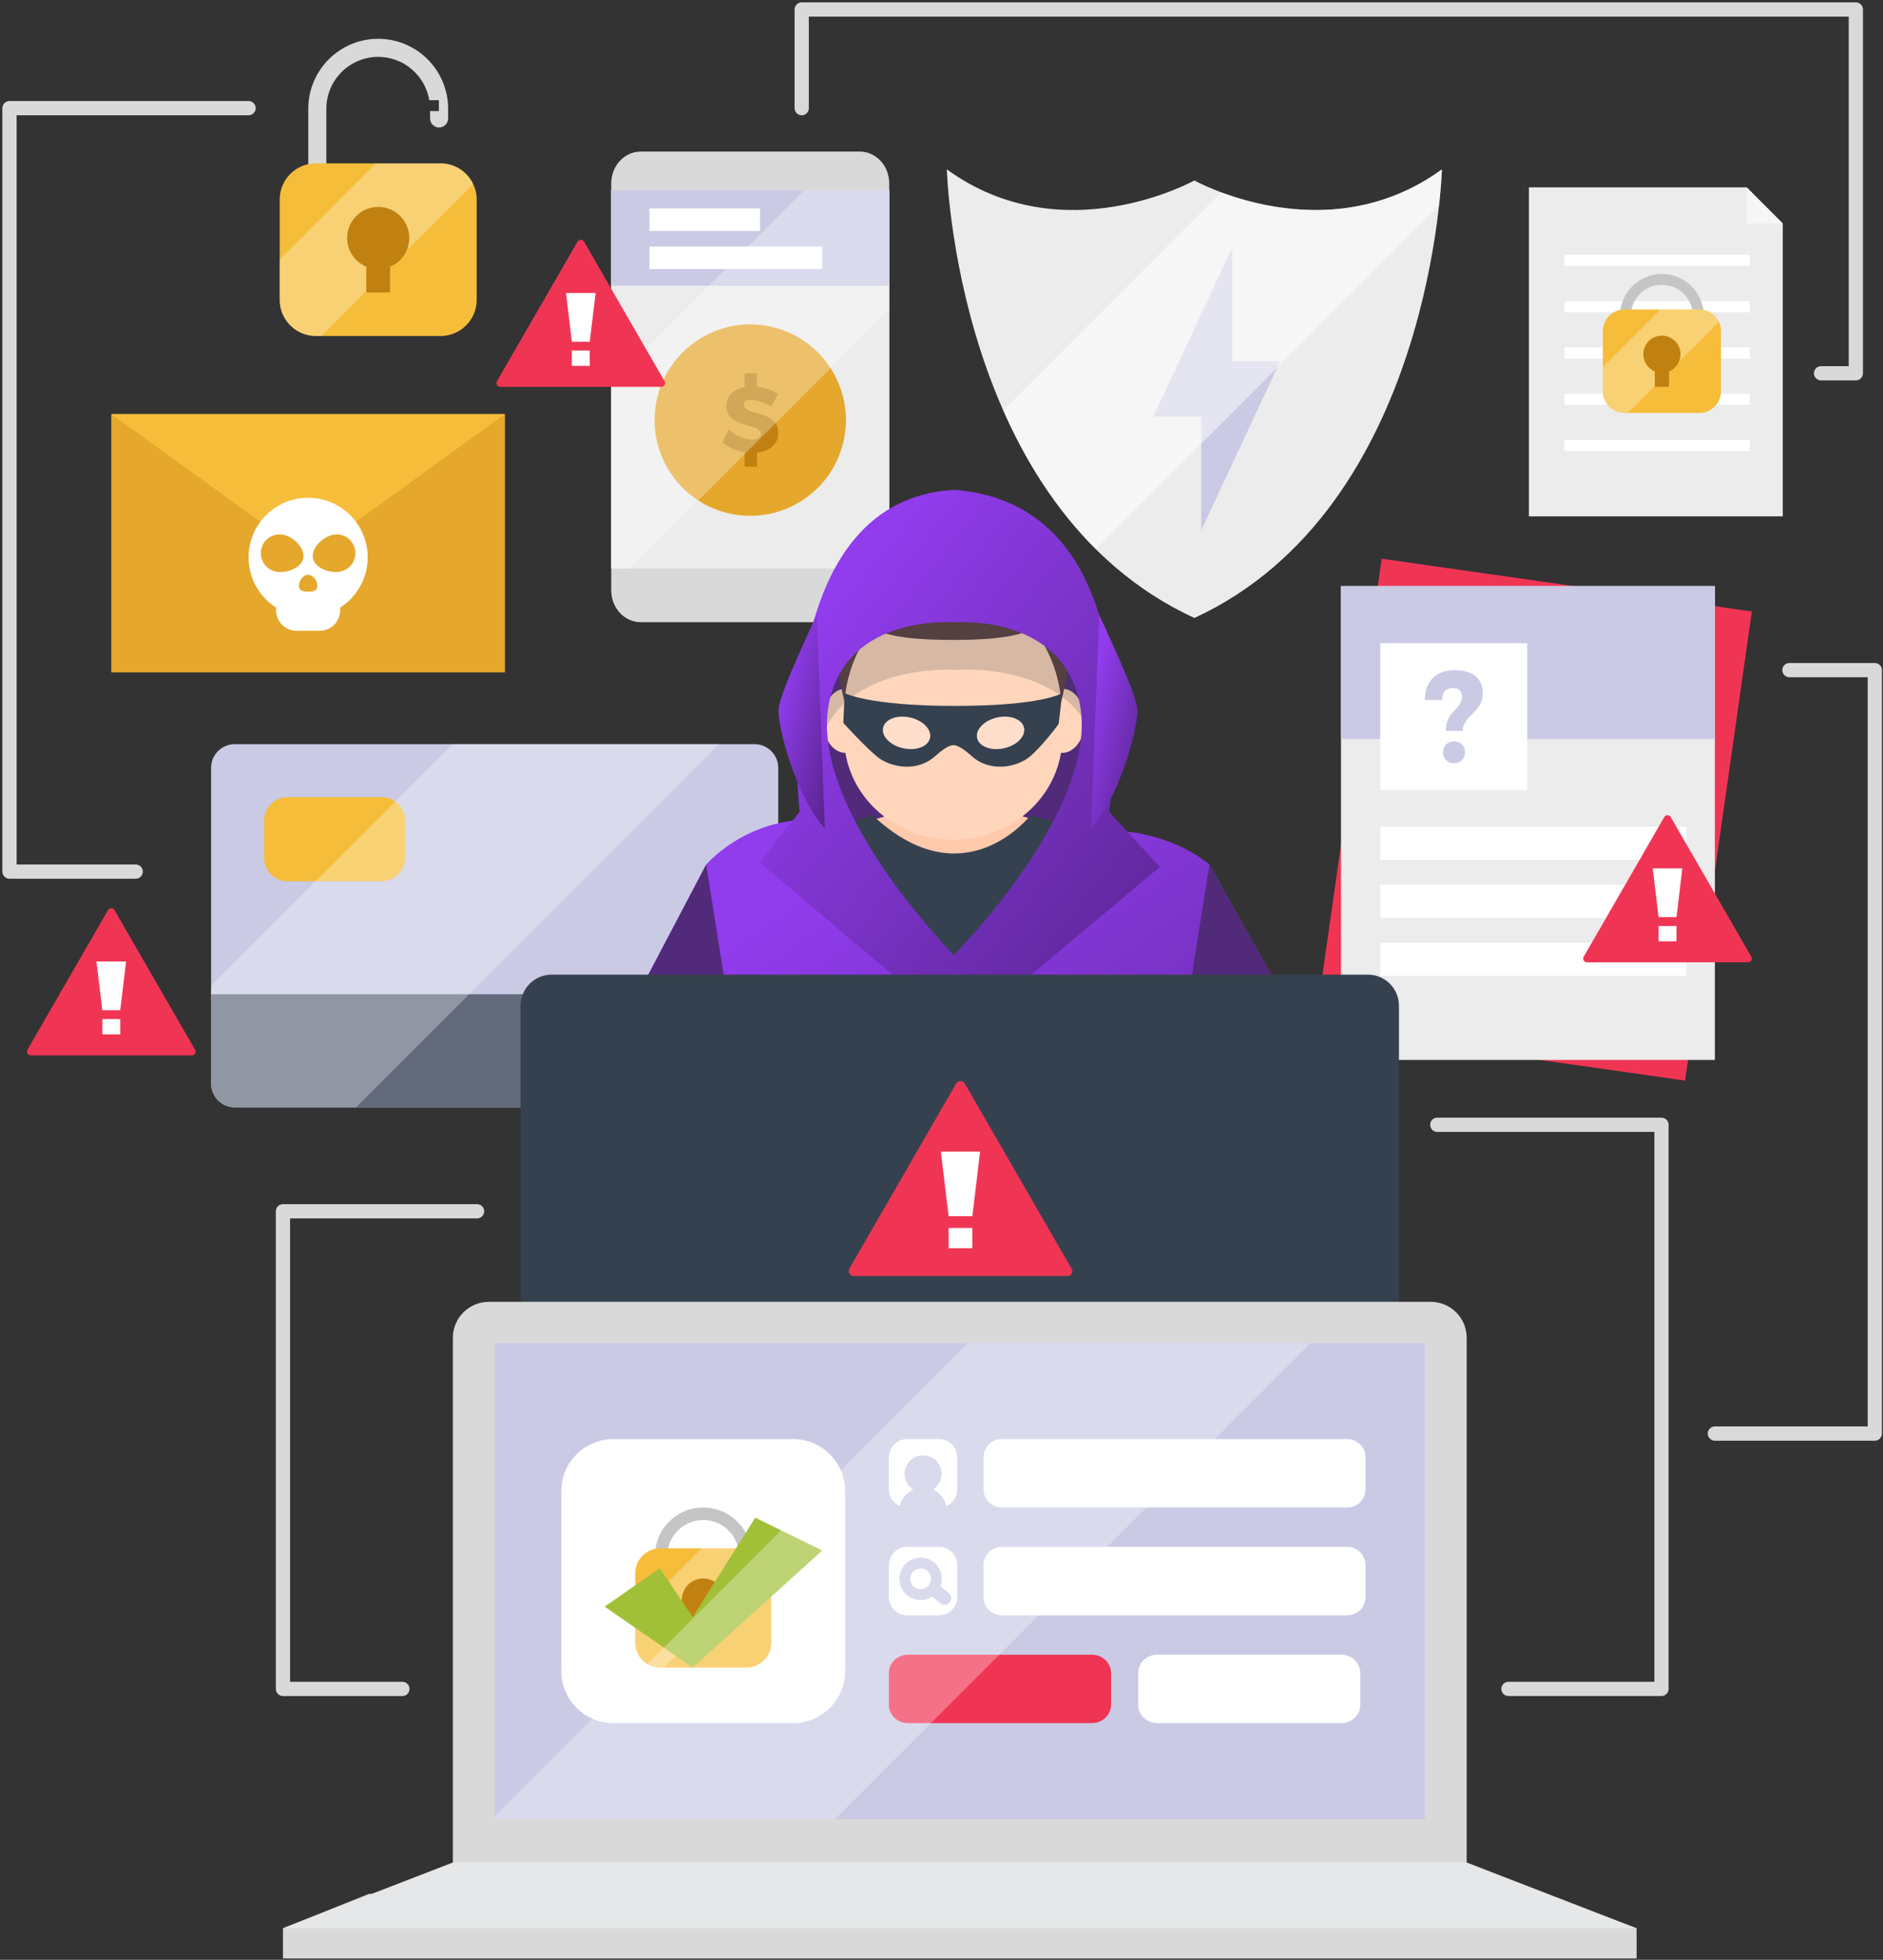 <svg xmlns="http://www.w3.org/2000/svg" width="397" height="413" viewBox="0 0 397 413" fill="none"><rect x="0" y="0" width="397" height="413" fill="#333333" stroke="none"/><path d="M187.481 124.392C187.481 128.103 184.71 131.112 181.29 131.112H135.06C131.64 131.112 128.869 128.103 128.869 124.392V38.664C128.869 34.953 131.64 31.945 135.06 31.945H181.29C184.71 31.945 187.481 34.953 187.481 38.664V124.392Z" fill="#D9D9D9"></path><path d="M187.48 40.066H128.867V119.812H187.48V40.066Z" fill="#ECECEC"></path><path d="M187.48 40.066H128.867V60.211H187.48V40.066Z" fill="#CACAE5"></path><path d="M177.806 93.166C180.366 82.325 173.653 71.462 162.812 68.902C151.972 66.343 141.109 73.055 138.549 83.896C135.989 94.736 142.702 105.6 153.543 108.159C164.383 110.719 175.246 104.006 177.806 93.166Z" fill="#E5A72C"></path><path d="M159.587 95.399V98.365H156.995V95.32C155.226 95.045 153.538 94.299 152.281 93.257L153.636 90.566C155.05 91.804 157.171 92.629 158.605 92.629C159.705 92.629 160.392 92.217 160.392 91.432C160.392 88.996 153.125 90.45 153.125 85.578C153.125 83.476 154.618 82.023 156.995 81.572V78.664H159.587V81.474C161.237 81.651 162.848 82.202 164.026 82.967L162.71 85.696C161.257 84.851 159.429 84.261 158.31 84.261C157.407 84.261 156.798 84.595 156.798 85.263C156.798 87.64 164.066 86.284 164.066 91.253C164.066 93.69 162.16 95.104 159.587 95.399Z" fill="#C18111"></path><path d="M160.243 43.932H136.922V48.668H160.243V43.932Z" fill="white"></path><path d="M173.36 51.949H136.922V56.685H173.36V51.949Z" fill="white"></path><path opacity="0.3" d="M187.48 40.066H169.519L128.867 80.719V119.813H132.871L187.48 65.203V40.066Z" fill="white"></path><path d="M291.306 117.744L277.227 216.602L355.267 227.716L369.347 128.859L291.306 117.744Z" fill="#F03554"></path><path d="M361.554 123.507H282.725V223.363H361.554V123.507Z" fill="#ECECEC"></path><path d="M361.554 123.507H282.725V155.742H361.554V123.507Z" fill="#CACAE5"></path><path d="M321.993 135.548H291.021V166.52H321.993V135.548Z" fill="white"></path><path d="M355.56 174.215H291.021V181.187H355.56V174.215Z" fill="white"></path><path d="M355.56 186.436H291.021V193.408H355.56V186.436Z" fill="white"></path><path d="M355.56 198.656H291.021V205.628H355.56V198.656Z" fill="white"></path><path d="M300.393 147.485C300.447 143.537 302.794 141.218 306.688 141.218C310.36 141.218 312.624 142.929 312.624 146.021C312.624 150.218 308.399 150.716 308.399 154.031H304.838C304.838 149.75 308.235 149.529 308.235 146.795C308.235 145.553 307.489 145.002 306.246 145.002C304.864 145.002 304.094 145.801 304.065 147.514L300.393 147.485ZM308.869 158.531C308.869 159.91 307.902 160.849 306.551 160.849C305.197 160.849 304.258 159.91 304.258 158.531C304.258 157.177 305.197 156.24 306.551 156.24C307.902 156.24 308.869 157.178 308.869 158.531Z" fill="#CACAE5"></path><path d="M164.077 228.369C164.077 231.129 161.838 233.369 159.077 233.369H49.504C46.743 233.369 44.504 231.129 44.504 228.369V161.82C44.504 159.058 46.743 156.82 49.504 156.82H159.077C161.838 156.82 164.077 159.058 164.077 161.82V228.369Z" fill="#CACAE5"></path><path opacity="0.7" d="M44.504 209.523V228.369C44.504 231.129 46.743 233.369 49.504 233.369H159.077C161.838 233.369 164.077 231.129 164.077 228.369V209.523H44.504Z" fill="#36414F"></path><path d="M85.422 180.726C85.422 183.487 83.183 185.726 80.422 185.726H60.672C57.911 185.726 55.672 183.487 55.672 180.726V172.976C55.672 170.215 57.911 167.976 60.672 167.976H80.422C83.183 167.976 85.422 170.215 85.422 172.976V180.726Z" fill="#F6BD3A"></path><path opacity="0.3" d="M151.639 156.82H95.424L44.504 207.74V228.369C44.504 231.129 46.743 233.369 49.504 233.369H75.091L151.639 156.82Z" fill="white"></path><path d="M318.037 355.91H350.297V237.031H303.027" stroke="#D9D9D9" stroke-width="3" stroke-miterlimit="10" stroke-linecap="round" stroke-linejoin="round"></path><path d="M100.583 255.26H59.656V355.912H84.842" stroke="#D9D9D9" stroke-width="3" stroke-miterlimit="10" stroke-linecap="round" stroke-linejoin="round"></path><path d="M201.107 206.903C218.679 206.903 232.923 187.495 232.923 163.554C232.923 139.613 218.679 120.205 201.107 120.205C183.536 120.205 169.291 139.613 169.291 163.554C169.291 187.495 183.536 206.903 201.107 206.903Z" fill="#512A7A"></path><path d="M213.562 171.469L211.695 151.472H190.52L188.655 171.469L173.633 175.625L186.055 206.902H216.162L228.58 175.625L213.562 171.469Z" fill="#FFC9AB"></path><path d="M223.959 155.314C223.959 167.269 213.665 176.96 200.961 176.96C188.262 176.96 177.967 167.269 177.967 155.314C177.967 119.332 188.262 117.98 200.961 117.98C213.665 117.98 223.959 123.23 223.959 155.314Z" fill="#FFD6BB"></path><path d="M219.182 151.893C219.182 155.629 221.317 158.659 223.957 158.659C226.592 158.659 228.732 155.63 228.732 151.893C228.732 148.161 226.591 145.131 223.957 145.131C221.317 145.131 219.182 148.16 219.182 151.893Z" fill="#FFD6BB"></path><path d="M173.486 151.893C173.486 155.629 175.625 158.659 178.261 158.659C180.902 158.659 183.044 155.63 183.044 151.893C183.044 148.161 180.901 145.131 178.261 145.131C175.625 145.131 173.486 148.16 173.486 151.893Z" fill="#FFD6BB"></path><path d="M205.961 122.525C205.961 122.525 222.293 129.937 223.745 147.795C223.745 147.795 234.237 109.728 205.961 122.525Z" fill="#5D3F3F"></path><path d="M195.822 122.525C195.822 122.525 179.492 129.937 178.039 147.795C178.039 147.795 167.545 109.728 195.822 122.525Z" fill="#5D3F3F"></path><path d="M222.05 125.838C222.05 133.697 212.609 134.849 200.963 134.849C189.317 134.849 179.875 133.698 179.875 125.838C179.875 117.978 189.316 111.606 200.963 111.606C212.609 111.605 222.05 117.978 222.05 125.838Z" fill="#5D3F3F"></path><path opacity="0.2" d="M230.237 143.957C231.61 137.982 230.894 126.177 223.319 121.738C222.799 120.802 222.118 119.917 221.319 119.078C216.128 117.099 209.687 115.918 201.723 115.918C192.516 115.918 185.338 117.488 179.794 120.056C179.399 120.555 179.031 121.064 178.729 121.592C170.819 125.883 169.27 137.401 170.656 143.395C168.143 143.963 170.186 149.797 170.186 153.218C170.186 155.424 170.981 157.385 172.217 158.658C176.465 139.178 201.833 141.168 201.833 141.168C201.833 141.168 225.966 139.282 231.092 157.268C231.727 156.127 232.105 154.732 232.105 153.218C232.105 149.588 232.976 144.26 230.237 143.957Z" fill="#36414F"></path><path d="M217.275 171.791C217.275 171.791 203.274 189.941 183.961 171.791L177.799 173.805L200.965 204.463L225.652 174.078L217.275 171.791Z" fill="#36414F"></path><path d="M252.458 190.034C252.458 190.034 261.734 197.272 269.56 217.428C274.451 230.02 282.883 253.488 279.531 259.963C268.24 281.781 211.17 284.029 211.17 284.029L211.123 269.886C211.123 269.886 255.24 255.058 254.616 248.722C254 242.386 234.774 211.066 234.774 211.066L252.458 190.034Z" fill="#FFD6BB"></path><path d="M150.908 190.034C150.908 190.034 141.632 197.272 133.807 217.428C128.916 230.02 120.483 253.488 123.835 259.963C135.127 281.781 192.196 284.029 192.196 284.029L192.244 269.886C192.244 269.886 148.126 255.058 148.75 248.722C149.365 242.386 168.592 211.066 168.592 211.066L150.908 190.034Z" fill="#FFD6BB"></path><path d="M243.958 293.041L245.709 240.682L250.97 249.614L281.644 229.448L254.992 182.204C254.992 182.204 244.735 172.988 227.982 175.452L201.257 209.314L175.448 173.072C158.692 170.608 148.885 182.204 148.885 182.204L125.279 227.087L152.908 249.614L158.175 240.682L161.127 292.641" fill="url(#paint0_linear_592_25)"></path><path d="M152.908 249.613L158.174 240.682L148.885 182.203L125.279 227.086L152.908 249.613Z" fill="#512A7A"></path><path d="M250.969 249.613L245.709 240.682L254.991 182.203L281.643 229.447L250.969 249.613Z" fill="#512A7A"></path><path d="M153.663 253.746C143.875 256.185 134.042 258.445 124.178 260.574C136.215 281.818 192.198 284.029 192.198 284.029L192.246 269.886C192.246 269.886 165.041 260.74 153.663 253.746Z" fill="#FFD6BB"></path><path d="M249.877 253.643C259.664 256.084 268.714 258.649 278.578 260.78C266.541 282.024 210.557 284.233 210.557 284.233L210.51 270.09C210.51 270.09 238.499 260.637 249.877 253.643Z" fill="#FFD6BB"></path><path d="M231.065 278.777C225.167 285.537 224.094 287.392 218.372 287.523C214.02 287.624 208.249 284.529 205.296 281.001C199.2 273.724 205.57 269.778 205.57 269.778C205.57 269.778 202.976 265.813 208.218 263.569C213.445 261.315 226.524 266.596 226.524 266.596" fill="#FFD6BB"></path><path d="M244.533 182.689L233.828 171.078C233.828 171.078 244.533 106.526 201.208 103.234C161.209 105.407 168.588 171.078 168.588 171.078L160.18 181.693L202.648 217.734L244.533 182.689ZM174.769 148.251C178.525 129.209 201.207 131.155 201.207 131.155C201.207 131.155 223.891 129.209 227.645 148.251C232.002 170.351 201.108 201.26 201.108 201.26C201.108 201.26 170.414 170.351 174.769 148.251Z" fill="url(#paint1_linear_592_25)"></path><path d="M171.689 278.574C177.587 285.332 178.659 287.187 184.382 287.318C188.734 287.421 194.505 284.324 197.457 280.798C203.553 273.519 197.183 269.575 197.183 269.575C197.183 269.575 199.777 265.61 194.537 263.364C189.308 261.112 176.23 266.393 176.23 266.393" fill="#FFD6BB"></path><path d="M231.743 129.609C231.743 129.609 239.327 145.478 239.768 149.184C240.207 152.89 235.876 168.495 230.039 174.536" fill="url(#paint2_linear_592_25)"></path><path d="M172.204 129.609C172.204 129.609 164.62 145.478 164.179 149.184C163.74 152.89 168.07 168.495 173.908 174.536" fill="url(#paint3_linear_592_25)"></path><path d="M223.959 146.054C223.959 146.054 219.805 148.761 201.404 148.761C183.002 148.761 178.08 146.054 178.08 146.054L177.799 152.349C177.799 152.349 182.475 157.483 185.008 159.522C187.539 161.561 193.174 162.972 197.243 159.277C199.932 156.833 201.018 157.04 201.018 157.04C201.018 157.04 202.105 156.833 204.795 159.277C208.863 162.972 214.498 161.561 217.03 159.522C219.562 157.483 223.203 152.583 223.203 152.583L223.959 146.054Z" fill="#36414F"></path><path d="M215.903 153.359C215.51 151.566 212.979 150.597 210.246 151.194C207.516 151.793 205.617 153.73 206.011 155.523C206.403 157.315 208.937 158.284 211.665 157.687C214.4 157.09 216.294 155.15 215.903 153.359Z" fill="#FFDECC"></path><path d="M191.845 151.194C189.114 150.597 186.581 151.566 186.19 153.359C185.797 155.15 187.694 157.089 190.425 157.687C193.156 158.284 195.689 157.315 196.082 155.523C196.474 153.73 194.578 151.793 191.845 151.194Z" fill="#FFDECC"></path><path d="M294.948 314.606C294.948 318.223 292.015 321.153 288.4 321.153H116.312C112.697 321.153 109.762 318.223 109.762 314.606V211.936C109.762 208.317 112.697 205.388 116.312 205.388H288.4C292.015 205.388 294.948 208.317 294.948 211.936V314.606Z" fill="#36414F"></path><path d="M225.026 268.908C225.024 268.91 225.019 268.91 225.015 268.908H179.985C179.612 268.908 179.266 268.711 179.08 268.387C178.893 268.063 178.893 267.664 179.08 267.342L201.595 228.342C201.783 228.02 202.128 227.82 202.501 227.82C202.875 227.82 203.22 228.019 203.408 228.342L225.855 267.225C225.991 267.405 226.071 267.625 226.071 267.864C226.071 268.441 225.604 268.908 225.026 268.908Z" fill="#F03554"></path><path d="M205.008 256.295H200.001L198.365 242.686H206.641L205.008 256.295ZM205.008 258.769H200.001V263.043H205.008V258.769Z" fill="white"></path><path d="M309.222 400.404C309.222 404.58 305.837 407.963 301.665 407.963H103.042C98.87 407.963 95.482 404.58 95.482 400.404V281.904C95.482 277.728 98.87 274.347 103.042 274.347H301.665C305.837 274.347 309.222 277.728 309.222 281.904V400.404Z" fill="#D9D9D9"></path><path d="M300.422 283.041H104.291V383.342H300.422V283.041Z" fill="#CACAE5"></path><path d="M345.054 412.713H59.656V406.352L77.77 399.113L315.201 395.654L345.054 406.352V412.713Z" fill="#D9D9D9"></path><path d="M309.223 392.49H95.484L59.656 406.352H345.054L309.223 392.49Z" fill="#E6E7E8"></path><path d="M201.824 313.834C201.824 315.957 200.103 317.678 197.98 317.678H191.254C189.131 317.678 187.41 315.957 187.41 313.834V307.107C187.41 304.984 189.131 303.263 191.254 303.263H197.98C200.103 303.263 201.824 304.984 201.824 307.107V313.834Z" fill="white"></path><path d="M287.898 313.834C287.898 315.957 286.176 317.678 284.054 317.678H211.203C209.081 317.678 207.359 315.957 207.359 313.834V307.107C207.359 304.984 209.081 303.263 211.203 303.263H284.054C286.176 303.263 287.898 304.984 287.898 307.107V313.834Z" fill="white"></path><path d="M201.824 336.555C201.824 338.678 200.103 340.399 197.98 340.399H191.254C189.131 340.399 187.41 338.678 187.41 336.555V329.828C187.41 327.705 189.131 325.984 191.254 325.984H197.98C200.103 325.984 201.824 327.705 201.824 329.828V336.555Z" fill="white"></path><path d="M234.241 359.275C234.241 361.396 232.445 363.119 230.23 363.119H191.42C189.205 363.119 187.41 361.396 187.41 359.275V352.546C187.41 350.425 189.205 348.702 191.42 348.702H230.23C232.445 348.702 234.241 350.425 234.241 352.546V359.275Z" fill="#F03554"></path><path d="M286.801 359.275C286.801 361.396 285.006 363.119 282.791 363.119H243.98C241.764 363.119 239.969 361.396 239.969 359.275V352.546C239.969 350.425 241.764 348.702 243.98 348.702H282.791C285.006 348.702 286.801 350.425 286.801 352.546V359.275Z" fill="white"></path><path d="M287.898 336.555C287.898 338.678 286.176 340.399 284.054 340.399H211.203C209.081 340.399 207.359 338.678 207.359 336.555V329.828C207.359 327.705 209.081 325.984 211.203 325.984H284.054C286.176 325.984 287.898 327.705 287.898 329.828V336.555Z" fill="white"></path><path d="M189.596 318.455H199.628C199.628 316.432 198.427 314.693 196.701 313.898C197.793 313.206 198.519 311.99 198.519 310.599C198.519 308.441 196.77 306.693 194.611 306.693C192.454 306.693 190.705 308.441 190.705 310.599C190.705 311.99 191.432 313.206 192.523 313.898C190.797 314.693 189.596 316.432 189.596 318.455Z" fill="#CACAE5"></path><path d="M200.039 335.748L198.283 334.248C198.461 333.768 198.571 333.252 198.571 332.709C198.571 330.242 196.569 328.24 194.102 328.24C191.63 328.24 189.629 330.242 189.629 332.709C189.629 335.184 191.63 337.182 194.102 337.182C195.015 337.182 195.862 336.905 196.569 336.436L198.231 337.858C198.814 338.356 199.694 338.29 200.193 337.708C200.693 337.125 200.615 336.246 200.039 335.748ZM194.102 334.899C192.894 334.899 191.914 333.92 191.914 332.709C191.914 331.504 192.894 330.525 194.102 330.525C195.31 330.525 196.287 331.503 196.287 332.709C196.287 333.92 195.31 334.899 194.102 334.899Z" fill="#CACAE5"></path><path d="M178.193 352.137C178.193 358.201 173.277 363.119 167.211 363.119H129.322C123.256 363.119 118.34 358.201 118.34 352.137V314.246C118.34 308.18 123.256 303.264 129.322 303.264H167.211C173.277 303.264 178.193 308.18 178.193 314.246V352.137Z" fill="white"></path><path d="M148.266 317.678C142.654 317.678 138.086 322.244 138.086 327.858V338.911C138.086 339.641 138.675 340.227 139.401 340.227C140.128 340.227 140.716 339.641 140.716 338.911V327.858C140.716 323.696 144.102 320.309 148.265 320.309C152 320.309 155.104 323.039 155.701 326.608H157.1V328.196H155.813V329.266C155.813 329.993 156.402 330.58 157.128 330.58C157.855 330.58 158.443 329.992 158.443 329.266V327.858C158.446 322.244 153.879 317.678 148.266 317.678Z" fill="#C5C5C5"></path><path d="M162.606 346.156C162.606 349.062 160.25 351.418 157.344 351.418H139.19C136.285 351.418 133.928 349.062 133.928 346.156V331.556C133.928 328.65 136.284 326.292 139.19 326.292H157.344C160.249 326.292 162.606 328.649 162.606 331.556V346.156Z" fill="#F6BD3A"></path><path opacity="0.3" d="M157.344 326.293H147.934L133.928 340.299V346.156C133.928 349.062 136.284 351.418 139.19 351.418H139.956L162.077 329.297C161.23 327.525 159.437 326.293 157.344 326.293Z" fill="white"></path><path d="M152.79 337.158C152.79 334.662 150.766 332.635 148.267 332.635C145.768 332.635 143.744 334.662 143.744 337.158C143.744 339.041 144.894 340.656 146.532 341.336V345.076H150.001V341.336C151.638 340.656 152.79 339.041 152.79 337.158Z" fill="#C18111"></path><path d="M159.233 319.82L146.052 340.774L139.125 330.465L127.475 338.576L146.052 351.418L173.356 326.748L159.233 319.82Z" fill="#A2C037"></path><path opacity="0.3" d="M276.351 283.041H204.109L104.291 382.859V383.342H176.051L276.351 283.041Z" fill="white"></path><path d="M79.738 8.176C71.609 8.176 64.996 14.787 64.996 22.916V38.924C64.996 39.981 65.849 40.83 66.9 40.83C67.952 40.83 68.805 39.98 68.805 38.924V22.916C68.805 16.889 73.708 11.984 79.738 11.984C85.147 11.984 89.64 15.939 90.507 21.107H92.533V23.408H90.67V24.955C90.67 26.008 91.524 26.861 92.574 26.861C93.627 26.861 94.48 26.007 94.48 24.955V22.916C94.48 14.787 87.866 8.176 79.738 8.176Z" fill="#D9D9D9"></path><path d="M100.502 63.189C100.502 67.396 97.09 70.808 92.883 70.808H66.592C62.385 70.808 58.973 67.396 58.973 63.189V42.045C58.973 37.836 62.385 34.423 66.592 34.423H92.883C97.09 34.423 100.502 37.836 100.502 42.045V63.189Z" fill="#F6BD3A"></path><path opacity="0.3" d="M92.883 34.423H79.256L58.973 54.706V63.189C58.973 67.396 62.385 70.808 66.592 70.808H67.701L99.737 38.773C98.511 36.208 95.915 34.423 92.883 34.423Z" fill="white"></path><path d="M86.29 50.158C86.29 46.541 83.358 43.605 79.739 43.605C76.12 43.605 73.188 46.541 73.188 50.158C73.188 52.885 74.855 55.223 77.227 56.207V61.625H82.249V56.207C84.621 55.224 86.29 52.885 86.29 50.158Z" fill="#C18111"></path><path d="M251.813 38.027C251.813 38.027 224.128 53.492 199.627 35.693C199.627 35.693 201.517 107.045 251.813 130.229C302.109 107.044 303.999 35.693 303.999 35.693C279.499 53.492 251.813 38.027 251.813 38.027Z" fill="#ECECEC"></path><path d="M269.92 76.114H259.82V52.137L243.164 87.785H253.263V111.764L269.92 76.114Z" fill="#CACAE5"></path><path opacity="0.5" d="M257.458 40.522L211.512 86.469C216.062 96.78 222.352 107.092 231.034 115.717L303.392 43.36C303.921 38.575 303.999 35.694 303.999 35.694C286.233 48.6 266.802 44.018 257.458 40.522Z" fill="white"></path><path d="M106.461 87.272H23.461V141.694H106.461V87.272Z" fill="#E5A72C"></path><path d="M23.461 87.272L64.961 117.221L106.461 87.272H23.461Z" fill="#F6BD3A"></path><path d="M77.518 117.452C77.518 124.387 71.897 130.008 64.961 130.008C58.027 130.008 52.406 124.387 52.406 117.452C52.406 110.517 58.027 104.896 64.961 104.896C71.897 104.897 77.518 110.518 77.518 117.452Z" fill="white"></path><path d="M71.722 128.612C71.722 130.995 69.79 132.926 67.408 132.926H62.518C60.135 132.926 58.203 130.994 58.203 128.612V124.586C58.203 122.203 60.135 120.272 62.518 120.272H67.408C69.791 120.272 71.722 122.204 71.722 124.586V128.612Z" fill="white"></path><path d="M63.925 117.697C64.407 115.566 61.949 113.195 59.82 112.713C57.689 112.232 55.572 113.567 55.09 115.697C54.609 117.828 55.945 119.945 58.074 120.427C60.205 120.908 63.444 119.826 63.925 117.697Z" fill="#E5A72C"></path><path d="M74.836 115.697C74.355 113.566 72.236 112.231 70.108 112.713C67.977 113.195 65.518 115.567 66.001 117.697C66.483 119.826 69.723 120.908 71.853 120.427C73.983 119.945 75.319 117.828 74.836 115.697Z" fill="#E5A72C"></path><path d="M64.963 121.137C63.891 121.137 63.022 122.383 63.022 123.455C63.022 124.527 63.891 124.677 64.963 124.677C66.034 124.677 66.904 124.528 66.904 123.455C66.906 122.383 66.035 121.137 64.963 121.137Z" fill="#E5A72C"></path><path d="M375.865 108.814H322.34V39.492H368.267L375.865 47.09V108.814Z" fill="#ECECEC"></path><path d="M368.919 53.711H329.844V56.059H368.919V53.711Z" fill="white"></path><path d="M368.919 63.461H329.844V65.809H368.919V63.461Z" fill="white"></path><path d="M368.919 73.211H329.844V75.559H368.919V73.211Z" fill="white"></path><path d="M368.919 82.961H329.844V85.309H368.919V82.961Z" fill="white"></path><path d="M368.919 92.711H329.844V95.06H368.919V92.711Z" fill="white"></path><path d="M368.268 39.492V47.09H375.866L368.268 39.492Z" fill="#F6F6F6"></path><path d="M350.387 57.736C345.513 57.736 341.547 61.701 341.547 66.575V76.174C341.547 76.807 342.059 77.317 342.69 77.317C343.32 77.317 343.833 76.807 343.833 76.174V66.575C343.833 62.961 346.772 60.02 350.388 60.02C353.631 60.02 356.326 62.392 356.844 65.49H358.061V66.869H356.943V67.798C356.943 68.43 357.456 68.941 358.086 68.941C358.717 68.941 359.228 68.43 359.228 67.798V66.575C359.226 61.701 355.261 57.736 350.387 57.736Z" fill="#C5C5C5"></path><path d="M362.837 82.465C362.837 84.988 360.792 87.035 358.27 87.035H342.505C339.983 87.035 337.938 84.988 337.938 82.465V69.788C337.938 67.264 339.983 65.218 342.505 65.218H358.27C360.792 65.218 362.837 67.264 362.837 69.788V82.465Z" fill="#F6BD3A"></path><path opacity="0.3" d="M358.27 65.218H350.099L337.938 77.379V82.465C337.938 84.988 339.983 87.035 342.505 87.035H343.169L362.379 67.826C361.643 66.287 360.087 65.218 358.27 65.218Z" fill="white"></path><path d="M354.315 74.652C354.315 72.484 352.557 70.723 350.387 70.723C348.217 70.723 346.459 72.484 346.459 74.652C346.459 76.287 347.459 77.689 348.881 78.279V81.527H351.893V78.279C353.315 77.689 354.315 76.287 354.315 74.652Z" fill="#C18111"></path><path d="M139.442 81.527C139.442 81.527 139.437 81.528 139.434 81.527H105.459C105.178 81.527 104.917 81.377 104.776 81.132C104.634 80.888 104.634 80.587 104.776 80.343L121.763 50.919C121.904 50.675 122.163 50.524 122.446 50.524C122.729 50.524 122.989 50.674 123.131 50.919L140.067 80.255C140.171 80.39 140.231 80.557 140.231 80.737C140.231 81.174 139.878 81.527 139.442 81.527Z" fill="#F03554"></path><path d="M124.341 72.01H120.564L119.33 61.742H125.574L124.341 72.01ZM124.341 73.877H120.564V77.102H124.341V73.877Z" fill="white"></path><path d="M368.563 202.792C368.563 202.792 368.559 202.793 368.555 202.792H334.581C334.299 202.792 334.039 202.643 333.898 202.398C333.756 202.154 333.756 201.854 333.898 201.61L350.884 172.185C351.025 171.942 351.285 171.791 351.568 171.791C351.849 171.791 352.111 171.941 352.252 172.185L369.188 201.522C369.291 201.657 369.351 201.823 369.351 202.004C369.352 202.439 369 202.792 368.563 202.792Z" fill="#F03554"></path><path d="M353.46 193.274H349.683L348.449 183.006H354.693L353.46 193.274ZM353.46 195.142H349.683V198.368H353.46V195.142Z" fill="white"></path><path d="M40.451 222.402C40.451 222.404 40.447 222.404 40.443 222.402H6.469C6.187 222.402 5.927 222.254 5.786 222.007C5.644 221.763 5.644 221.462 5.786 221.218L22.772 191.794C22.913 191.551 23.173 191.399 23.456 191.399C23.737 191.399 23.999 191.55 24.14 191.794L41.077 221.132C41.179 221.267 41.24 221.433 41.24 221.612C41.24 222.049 40.887 222.402 40.451 222.402Z" fill="#F03554"></path><path d="M25.349 212.885H21.572L20.338 202.617H26.582L25.349 212.885ZM25.349 214.752H21.572V217.977H25.349V214.752Z" fill="white"></path><path d="M377.273 141.219H395.272V302.102H361.553" stroke="#D9D9D9" stroke-width="3" stroke-miterlimit="10" stroke-linecap="round" stroke-linejoin="round"></path><path d="M28.606 183.677H2V22.793H52.406" stroke="#D9D9D9" stroke-width="3" stroke-miterlimit="10" stroke-linecap="round" stroke-linejoin="round"></path><path d="M169.027 22.793V2H391.273V78.664H383.941" stroke="#D9D9D9" stroke-width="3" stroke-miterlimit="10" stroke-linecap="round" stroke-linejoin="round"></path><defs><linearGradient id="paint0_linear_592_25" x1="161.344" y1="191.556" x2="248.761" y2="316.119" gradientUnits="userSpaceOnUse"><stop stop-color="#913CED"></stop><stop offset="1" stop-color="#57248D"></stop></linearGradient><linearGradient id="paint1_linear_592_25" x1="179.635" y1="121.152" x2="266.12" y2="191.007" gradientUnits="userSpaceOnUse"><stop stop-color="#913CED"></stop><stop offset="1" stop-color="#57248D"></stop></linearGradient><linearGradient id="paint2_linear_592_25" x1="232.29" y1="136.639" x2="247.937" y2="140.366" gradientUnits="userSpaceOnUse"><stop stop-color="#913CED"></stop><stop offset="1" stop-color="#57248D"></stop></linearGradient><linearGradient id="paint3_linear_592_25" x1="166.399" y1="136.639" x2="182.046" y2="140.366" gradientUnits="userSpaceOnUse"><stop stop-color="#913CED"></stop><stop offset="1" stop-color="#57248D"></stop></linearGradient></defs></svg>